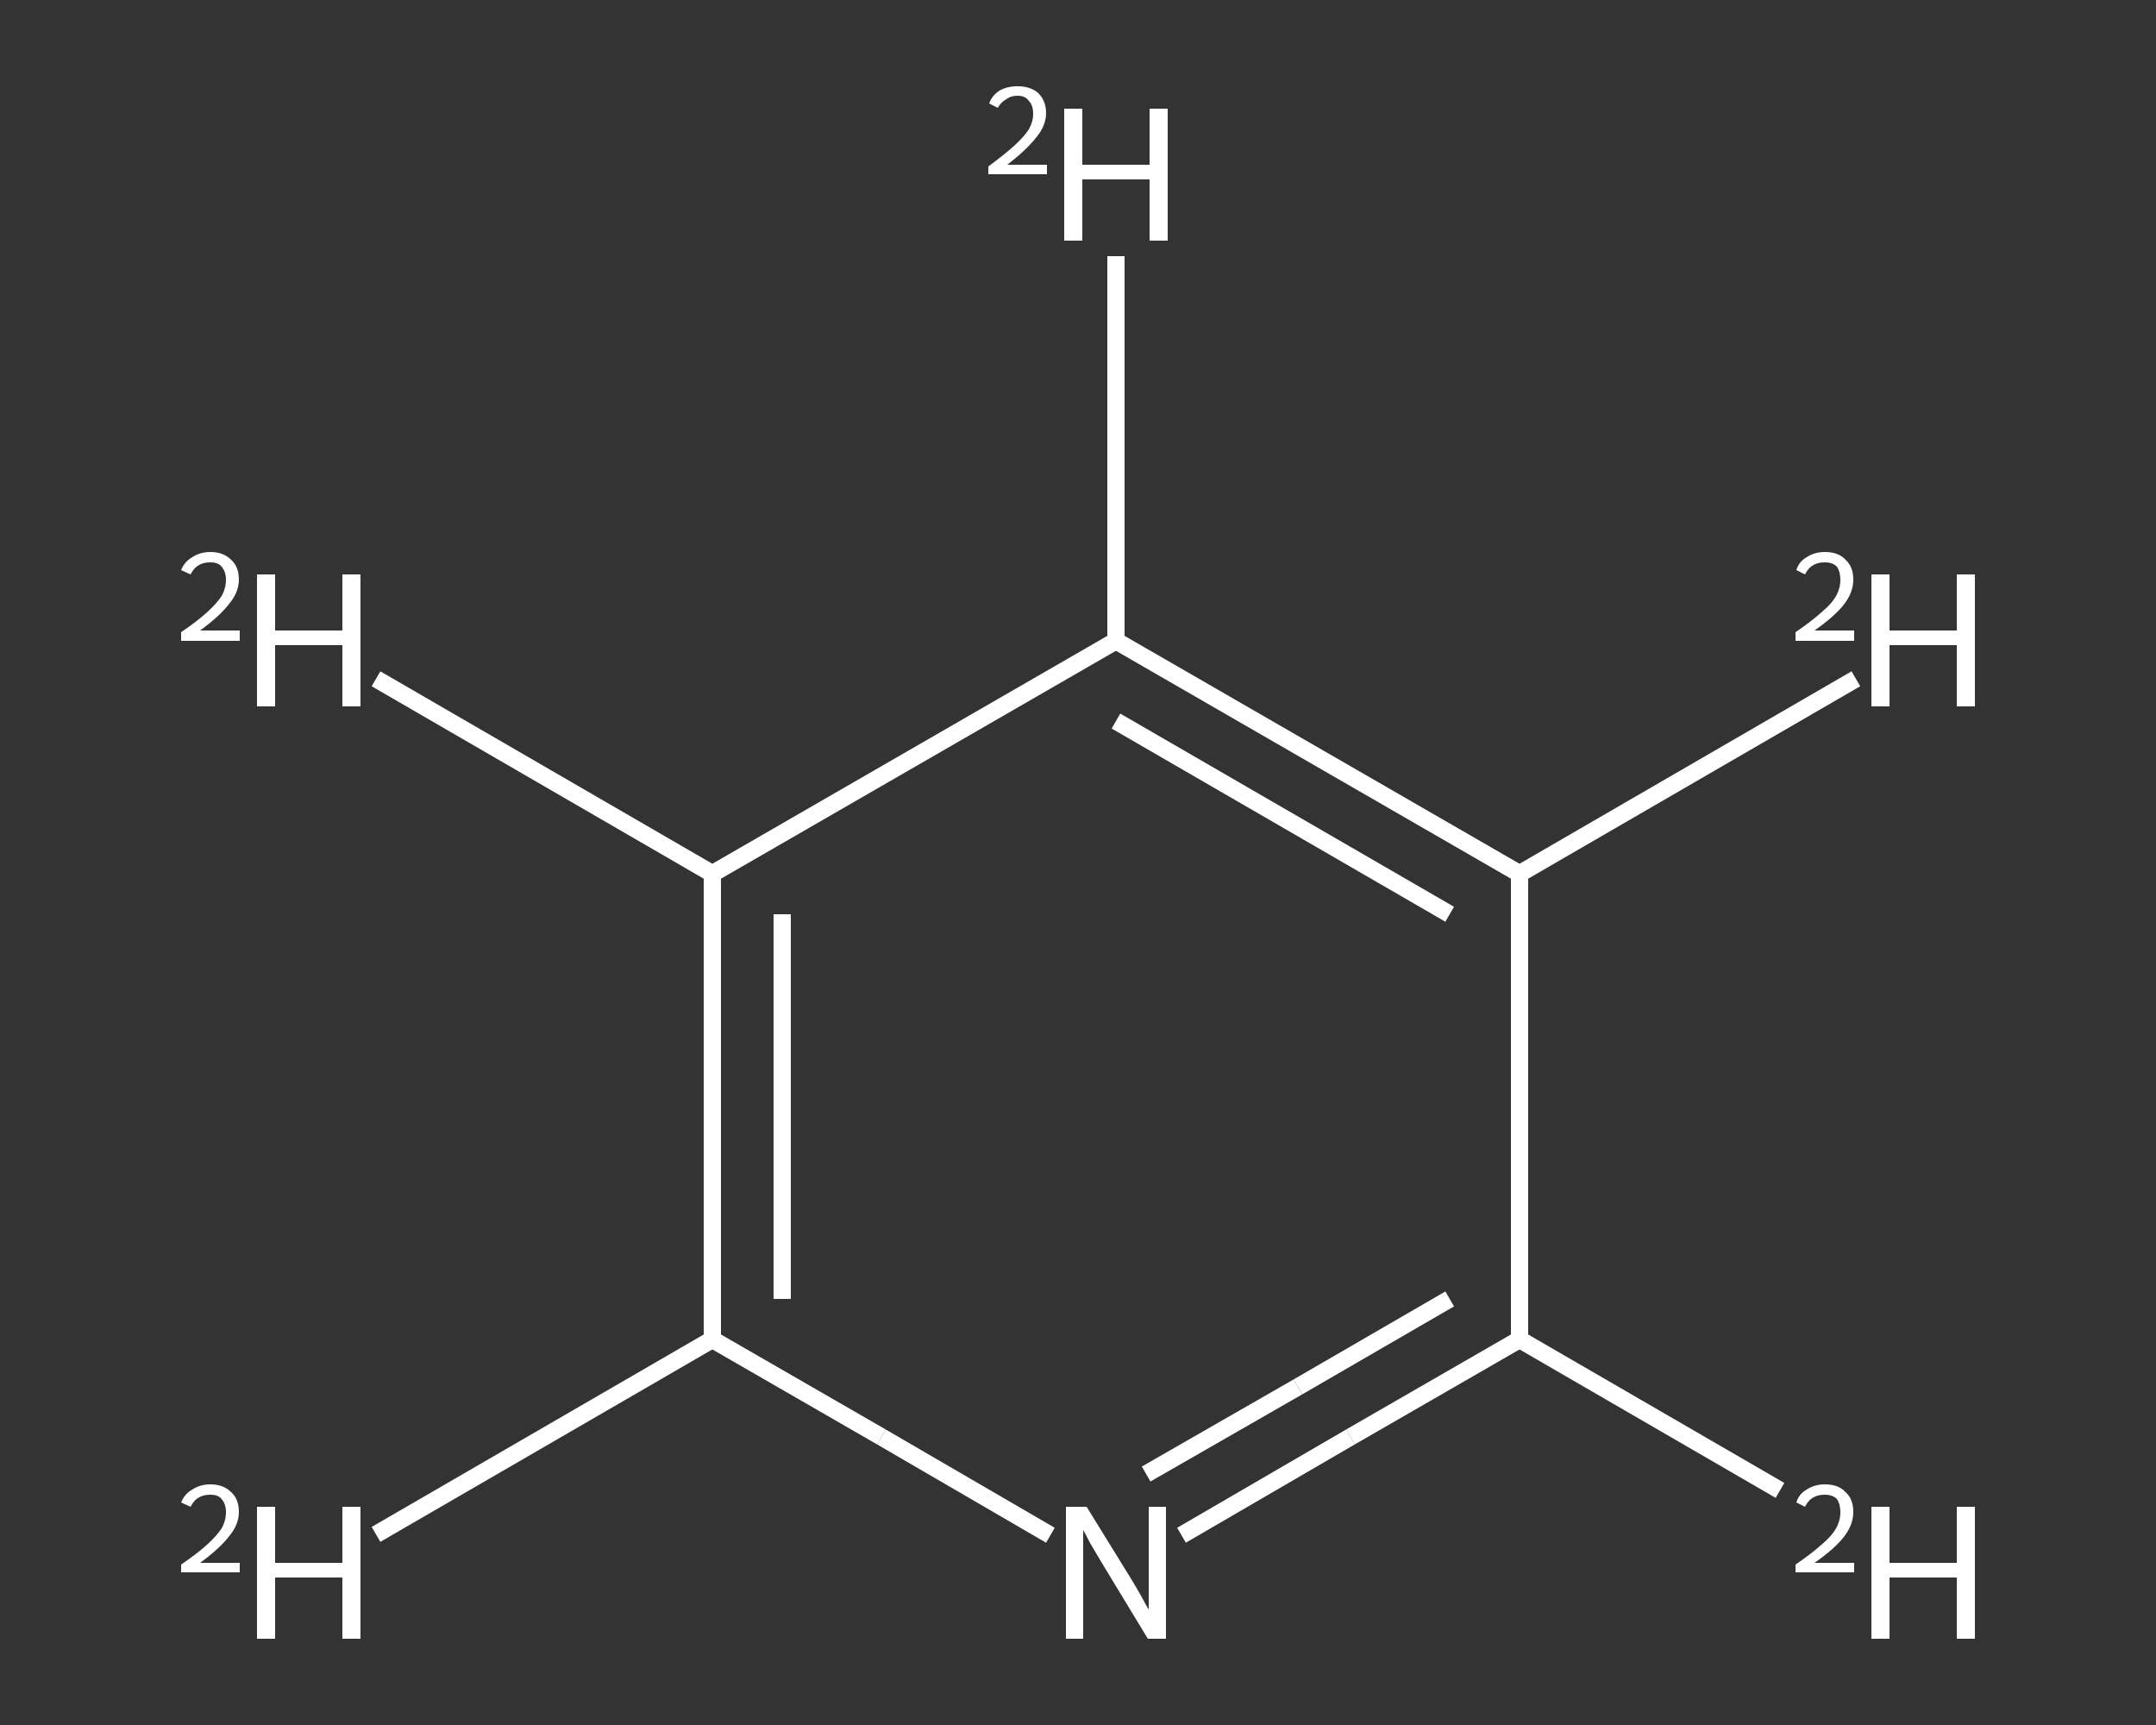 <?xml version='1.0' encoding='iso-8859-1'?>
<svg version='1.1' baseProfile='full'
              xmlns='http://www.w3.org/2000/svg'
                      xmlns:rdkit='http://www.rdkit.org/xml'
                      xmlns:xlink='http://www.w3.org/1999/xlink'
                  xml:space='preserve'
width='250px' height='200px' viewBox='0 0 250 200'>
<rect x="0" y="0" width="250" height="200" fill="#333333" stroke="none"/>
<!-- END OF HEADER -->
<rect style='opacity:1.0;fill:transparent;stroke:none' width='250.0' height='200.0' x='0.0' y='0.0'> </rect>
<path class='bond-0 atom-0 atom-1' d='M 206.4,172.8 L 176.2,155.3' style='fill:none;fill-rule:evenodd;stroke:#FFFFFF;stroke-width:2.0px;stroke-linecap:butt;stroke-linejoin:miter;stroke-opacity:1' />
<path class='bond-1 atom-1 atom-2' d='M 176.2,155.3 L 156.6,166.6' style='fill:none;fill-rule:evenodd;stroke:#FFFFFF;stroke-width:2.0px;stroke-linecap:butt;stroke-linejoin:miter;stroke-opacity:1' />
<path class='bond-1 atom-1 atom-2' d='M 156.6,166.6 L 137.0,178.0' style='fill:none;fill-rule:evenodd;stroke:#FFFFFF;stroke-width:2.0px;stroke-linecap:butt;stroke-linejoin:miter;stroke-opacity:1' />
<path class='bond-1 atom-1 atom-2' d='M 168.1,150.6 L 150.5,160.8' style='fill:none;fill-rule:evenodd;stroke:#FFFFFF;stroke-width:2.0px;stroke-linecap:butt;stroke-linejoin:miter;stroke-opacity:1' />
<path class='bond-1 atom-1 atom-2' d='M 150.5,160.8 L 132.9,170.9' style='fill:none;fill-rule:evenodd;stroke:#FFFFFF;stroke-width:2.0px;stroke-linecap:butt;stroke-linejoin:miter;stroke-opacity:1' />
<path class='bond-2 atom-2 atom-3' d='M 121.8,178.0 L 102.2,166.6' style='fill:none;fill-rule:evenodd;stroke:#FFFFFF;stroke-width:2.0px;stroke-linecap:butt;stroke-linejoin:miter;stroke-opacity:1' />
<path class='bond-2 atom-2 atom-3' d='M 102.2,166.6 L 82.6,155.3' style='fill:none;fill-rule:evenodd;stroke:#FFFFFF;stroke-width:2.0px;stroke-linecap:butt;stroke-linejoin:miter;stroke-opacity:1' />
<path class='bond-3 atom-3 atom-4' d='M 82.6,155.3 L 43.6,177.9' style='fill:none;fill-rule:evenodd;stroke:#FFFFFF;stroke-width:2.0px;stroke-linecap:butt;stroke-linejoin:miter;stroke-opacity:1' />
<path class='bond-4 atom-3 atom-5' d='M 82.6,155.3 L 82.6,101.3' style='fill:none;fill-rule:evenodd;stroke:#FFFFFF;stroke-width:2.0px;stroke-linecap:butt;stroke-linejoin:miter;stroke-opacity:1' />
<path class='bond-4 atom-3 atom-5' d='M 90.7,150.6 L 90.7,106.0' style='fill:none;fill-rule:evenodd;stroke:#FFFFFF;stroke-width:2.0px;stroke-linecap:butt;stroke-linejoin:miter;stroke-opacity:1' />
<path class='bond-5 atom-5 atom-6' d='M 82.6,101.3 L 43.6,78.7' style='fill:none;fill-rule:evenodd;stroke:#FFFFFF;stroke-width:2.0px;stroke-linecap:butt;stroke-linejoin:miter;stroke-opacity:1' />
<path class='bond-6 atom-5 atom-7' d='M 82.6,101.3 L 129.4,74.3' style='fill:none;fill-rule:evenodd;stroke:#FFFFFF;stroke-width:2.0px;stroke-linecap:butt;stroke-linejoin:miter;stroke-opacity:1' />
<path class='bond-7 atom-7 atom-8' d='M 129.4,74.3 L 129.4,29.7' style='fill:none;fill-rule:evenodd;stroke:#FFFFFF;stroke-width:2.0px;stroke-linecap:butt;stroke-linejoin:miter;stroke-opacity:1' />
<path class='bond-8 atom-7 atom-9' d='M 129.4,74.3 L 176.2,101.3' style='fill:none;fill-rule:evenodd;stroke:#FFFFFF;stroke-width:2.0px;stroke-linecap:butt;stroke-linejoin:miter;stroke-opacity:1' />
<path class='bond-8 atom-7 atom-9' d='M 129.4,83.6 L 168.1,106.0' style='fill:none;fill-rule:evenodd;stroke:#FFFFFF;stroke-width:2.0px;stroke-linecap:butt;stroke-linejoin:miter;stroke-opacity:1' />
<path class='bond-9 atom-9 atom-10' d='M 176.2,101.3 L 215.2,78.7' style='fill:none;fill-rule:evenodd;stroke:#FFFFFF;stroke-width:2.0px;stroke-linecap:butt;stroke-linejoin:miter;stroke-opacity:1' />
<path class='bond-10 atom-9 atom-1' d='M 176.2,101.3 L 176.2,155.3' style='fill:none;fill-rule:evenodd;stroke:#FFFFFF;stroke-width:2.0px;stroke-linecap:butt;stroke-linejoin:miter;stroke-opacity:1' />
<path class='atom-0' d='M 208.3 174.2
Q 208.6 173.2, 209.5 172.7
Q 210.4 172.1, 211.6 172.1
Q 213.2 172.1, 214.0 173.0
Q 214.9 173.8, 214.9 175.3
Q 214.9 176.8, 213.8 178.2
Q 212.7 179.6, 210.4 181.2
L 215.0 181.2
L 215.0 182.3
L 208.2 182.3
L 208.2 181.4
Q 210.1 180.1, 211.2 179.1
Q 212.4 178.1, 212.9 177.2
Q 213.4 176.3, 213.4 175.3
Q 213.4 174.4, 213.0 173.8
Q 212.5 173.3, 211.6 173.3
Q 210.8 173.3, 210.3 173.6
Q 209.7 173.9, 209.3 174.7
L 208.3 174.2
' fill='#FFFFFF'/>
<path class='atom-0' d='M 217.0 174.7
L 219.1 174.7
L 219.1 181.2
L 226.9 181.2
L 226.9 174.7
L 229.0 174.7
L 229.0 190.0
L 226.9 190.0
L 226.9 182.9
L 219.1 182.9
L 219.1 190.0
L 217.0 190.0
L 217.0 174.7
' fill='#FFFFFF'/>
<path class='atom-2' d='M 126.0 174.7
L 131.0 182.8
Q 131.5 183.6, 132.3 185.0
Q 133.1 186.5, 133.2 186.6
L 133.2 174.7
L 135.2 174.7
L 135.2 190.0
L 133.1 190.0
L 127.7 181.1
Q 127.1 180.1, 126.4 178.9
Q 125.8 177.7, 125.6 177.4
L 125.6 190.0
L 123.6 190.0
L 123.6 174.7
L 126.0 174.7
' fill='#FFFFFF'/>
<path class='atom-4' d='M 21.0 174.2
Q 21.4 173.2, 22.3 172.7
Q 23.2 172.1, 24.4 172.1
Q 25.9 172.1, 26.8 173.0
Q 27.7 173.8, 27.7 175.3
Q 27.7 176.8, 26.5 178.2
Q 25.4 179.6, 23.2 181.2
L 27.8 181.2
L 27.8 182.3
L 21.0 182.3
L 21.0 181.4
Q 22.9 180.1, 24.0 179.1
Q 25.1 178.1, 25.7 177.2
Q 26.2 176.3, 26.2 175.3
Q 26.2 174.4, 25.7 173.8
Q 25.3 173.3, 24.4 173.3
Q 23.6 173.3, 23.1 173.6
Q 22.5 173.9, 22.1 174.7
L 21.0 174.2
' fill='#FFFFFF'/>
<path class='atom-4' d='M 29.8 174.7
L 31.9 174.7
L 31.9 181.2
L 39.7 181.2
L 39.7 174.7
L 41.8 174.7
L 41.8 190.0
L 39.7 190.0
L 39.7 182.9
L 31.9 182.9
L 31.9 190.0
L 29.8 190.0
L 29.8 174.7
' fill='#FFFFFF'/>
<path class='atom-6' d='M 21.0 66.1
Q 21.4 65.1, 22.3 64.6
Q 23.2 64.0, 24.4 64.0
Q 25.9 64.0, 26.8 64.9
Q 27.7 65.7, 27.7 67.2
Q 27.7 68.7, 26.5 70.1
Q 25.4 71.5, 23.2 73.1
L 27.8 73.1
L 27.8 74.3
L 21.0 74.3
L 21.0 73.3
Q 22.9 72.0, 24.0 71.0
Q 25.1 70.0, 25.7 69.1
Q 26.2 68.2, 26.2 67.2
Q 26.2 66.3, 25.7 65.7
Q 25.3 65.2, 24.4 65.2
Q 23.6 65.2, 23.1 65.5
Q 22.5 65.8, 22.1 66.6
L 21.0 66.1
' fill='#FFFFFF'/>
<path class='atom-6' d='M 29.8 66.6
L 31.9 66.6
L 31.9 73.1
L 39.7 73.1
L 39.7 66.6
L 41.8 66.6
L 41.8 81.9
L 39.7 81.9
L 39.7 74.8
L 31.9 74.8
L 31.9 81.9
L 29.8 81.9
L 29.8 66.6
' fill='#FFFFFF'/>
<path class='atom-8' d='M 114.7 12.0
Q 115.0 11.1, 115.9 10.5
Q 116.8 10.0, 118.0 10.0
Q 119.5 10.0, 120.4 10.8
Q 121.3 11.7, 121.3 13.1
Q 121.3 14.6, 120.1 16.0
Q 119.0 17.4, 116.8 19.1
L 121.4 19.1
L 121.4 20.2
L 114.6 20.2
L 114.6 19.3
Q 116.5 17.9, 117.6 16.9
Q 118.7 15.9, 119.3 15.0
Q 119.8 14.1, 119.8 13.2
Q 119.8 12.2, 119.3 11.7
Q 118.9 11.1, 118.0 11.1
Q 117.2 11.1, 116.7 11.5
Q 116.1 11.8, 115.7 12.5
L 114.7 12.0
' fill='#FFFFFF'/>
<path class='atom-8' d='M 123.4 12.6
L 125.5 12.6
L 125.5 19.1
L 133.3 19.1
L 133.3 12.6
L 135.4 12.6
L 135.4 27.9
L 133.3 27.9
L 133.3 20.8
L 125.5 20.8
L 125.5 27.9
L 123.4 27.9
L 123.4 12.6
' fill='#FFFFFF'/>
<path class='atom-10' d='M 208.3 66.1
Q 208.6 65.1, 209.5 64.6
Q 210.4 64.0, 211.6 64.0
Q 213.2 64.0, 214.0 64.9
Q 214.9 65.7, 214.9 67.2
Q 214.9 68.7, 213.8 70.1
Q 212.7 71.5, 210.4 73.1
L 215.0 73.1
L 215.0 74.3
L 208.2 74.3
L 208.2 73.3
Q 210.1 72.0, 211.2 71.0
Q 212.4 70.0, 212.9 69.1
Q 213.4 68.2, 213.4 67.2
Q 213.4 66.3, 213.0 65.7
Q 212.5 65.2, 211.6 65.2
Q 210.8 65.2, 210.3 65.5
Q 209.7 65.8, 209.3 66.6
L 208.3 66.1
' fill='#FFFFFF'/>
<path class='atom-10' d='M 217.0 66.6
L 219.1 66.6
L 219.1 73.1
L 226.9 73.1
L 226.9 66.6
L 229.0 66.6
L 229.0 81.9
L 226.9 81.9
L 226.9 74.8
L 219.1 74.8
L 219.1 81.9
L 217.0 81.9
L 217.0 66.6
' fill='#FFFFFF'/>
</svg>
